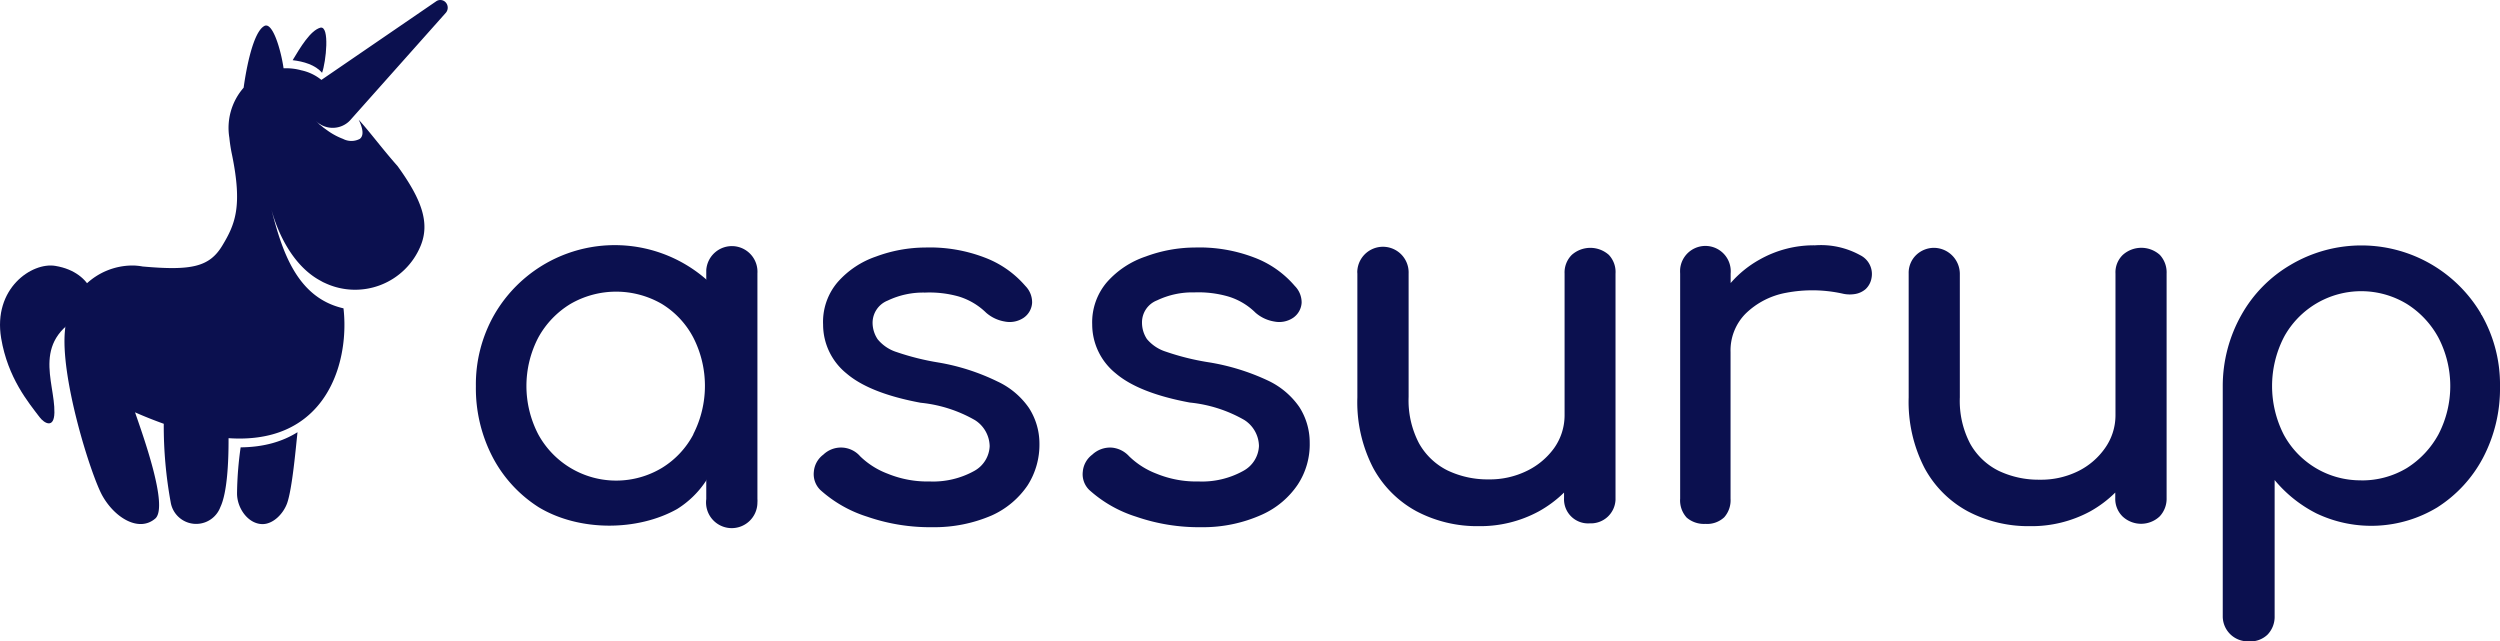 <svg xmlns="http://www.w3.org/2000/svg" viewBox="0 0 792.16 203.24"><defs><style>.cls-1{fill:#0b104f}</style></defs><g id="Calque_2" data-name="Calque 2"><g id="Layer_1" data-name="Layer 1"><g id="Calque_2-2" data-name="Calque 2"><g id="Calque_1-2" data-name="Calque 1-2"><path d="M75.11 156.16v.21c0 4.7 3.54 9.67 8.07 9.7 3.47 0 6.65-3.38 7.81-6.65 1.63-4.68 2.72-17.35 3.26-22.27a1.37 1.37 0 0 0 0-.19c-4.64 2.92-10.57 4.73-18 4.79a111.59 111.59 0 0 0-1.14 14.41" class="cls-1"/><path d="M110.43 38.62c.17-.16.34-.32.5-.49L141.31 4a2.49 2.49 0 0 0-.24-3.4 2.31 2.31 0 0 0-2.72-.28l-36.51 25a15.06 15.06 0 0 0-6.41-3.05 17.7 17.7 0 0 0-4.58-.64h-1c-.83-5.85-3.52-15-6.17-13.35-3.43 2-5.59 13-6.48 19.51a19.33 19.33 0 0 0-4.52 15.9 47.7 47.7 0 0 0 .86 5.46c3.31 16.27 1 21.88-3.1 28.67s-9.78 8-25.26 6.62a17.84 17.84 0 0 0-3.42-.31 21.45 21.45 0 0 0-21.12 20.08c-1.77 15 8.23 46.53 11.81 52.88 4 7.12 11.73 11.7 16.86 7.12 4-4.1-4-26.21-6.52-33.56 3.16 1.4 6.2 2.59 9.1 3.63a134.3 134.3 0 0 0 2.19 24.83 8.18 8.18 0 0 0 15.74 1.58c2.19-4.57 2.63-14.43 2.6-21.85 1.33.09 2.61.13 3.85.12 7.46-.06 13.39-1.87 18-4.79 12.85-8.08 15.94-24.69 14.57-36.47C94.08 94.34 89.4 79.62 86 66.39c2.12 7.83 7 18 15.59 22.58l.77.43.53.24a22.45 22.45 0 0 0 30.39-11.74c3-7.29.36-14.68-7.31-25.28-4.6-5.16-8.92-11-12.32-14.7 1.3 2.68 1.77 5 .35 6.09a5.73 5.73 0 0 1-5.31 0 21.27 21.27 0 0 1-4.88-2.62l-1-.72-.3-.22-.8-.67-.33-.21-.71-.7-.3-.28c-.23-.21-.41-.43-.62-.64a7.58 7.58 0 0 0 10.68.67" class="cls-1"/><path d="M102.05 23.08c1.27-3.56 2.48-14.93-.51-14.32-3.21.89-6.39 6.29-8.81 10.31 3.41.4 7.17 1.45 9.32 4" class="cls-1"/></g></g><path d="M.37 107.19c2.11 12.58 8.66 20.36 12.18 25 1.51 2 4.58 3.68 4.69-1.41.21-10-7.9-23.49 10.72-31.73 3.83-1.69 2-12.75-10.42-14.8C10.13 83-2.29 91.38.37 107.19" class="cls-1"/><g id="Calque_1-2-2" data-name="Calque 1-2"><g id="Calque_2-2-2" data-name="Calque 2-2"><g id="Calque_1-2-2-2" data-name="Calque 1-2-2"><path d="M233 99.75a44.09 44.09 0 0 0-76.4 0 44.59 44.59 0 0 0-5.81 22.62 47.22 47.22 0 0 0 5.35 22.56 41.73 41.73 0 0 0 14.58 15.81c12.85 7.74 31.28 7.59 43.82.56a29.88 29.88 0 0 0 9.12-8.86c4.71-7 15.08-30.07 15.08-30.07A43.83 43.83 0 0 0 233 99.75m-13.29 37.87a27.45 27.45 0 0 1-10 10.66 28.13 28.13 0 0 1-39.16-10.66 33.21 33.21 0 0 1 0-30.63 28.37 28.37 0 0 1 10.22-10.69 28.87 28.87 0 0 1 28.93 0 27.32 27.32 0 0 1 10 10.69 33.63 33.63 0 0 1-.04 30.63ZM295.48 167.05a60.9 60.9 0 0 1-20.69-3.33 40.21 40.21 0 0 1-14.85-8.46 7 7 0 0 1-2.06-5.82 7.5 7.5 0 0 1 3-5.38 8.07 8.07 0 0 1 11.41.23l.24.27a25.25 25.25 0 0 0 8.77 5.55 33.26 33.26 0 0 0 13.29 2.45 26.9 26.9 0 0 0 14.08-3.32 9.39 9.39 0 0 0 4.92-7.87 10 10 0 0 0-4.65-8.24 43.13 43.13 0 0 0-17.21-5.51q-16.14-3-23.48-9.27a19.92 19.92 0 0 1-7.44-15.51 19.39 19.39 0 0 1 4.62-13.45 28.39 28.39 0 0 1 12.15-8.1 45.33 45.33 0 0 1 15.58-2.86 48.51 48.51 0 0 1 18.7 3.12 31.76 31.76 0 0 1 13.05 9.07 7.34 7.34 0 0 1 2.13 5.31 6.21 6.21 0 0 1-2.66 4.75 7.92 7.92 0 0 1-6 1.2 11.93 11.93 0 0 1-5.91-2.79 21.27 21.27 0 0 0-8.71-5.15 34.22 34.22 0 0 0-10.66-1.23 26 26 0 0 0-11.82 2.53 7.58 7.58 0 0 0-4.79 7.07 9.45 9.45 0 0 0 1.6 5.18 12.69 12.69 0 0 0 6 4.06 80.74 80.74 0 0 0 13.29 3.32 68.48 68.48 0 0 1 18.66 6 24.84 24.84 0 0 1 10 8.4 20.86 20.86 0 0 1 3.32 11.19 23.93 23.93 0 0 1-3.72 13.29 27.2 27.2 0 0 1-11.36 9.56 45.87 45.87 0 0 1-18.8 3.74M380.68 167.05a61 61 0 0 1-20.68-3.33 40.09 40.09 0 0 1-14.84-8.46 6.94 6.94 0 0 1-2.06-5.82 7.52 7.52 0 0 1 3-5.38 8.26 8.26 0 0 1 6.28-2.22 8.44 8.44 0 0 1 5.38 2.72 25.38 25.38 0 0 0 8.73 5.55 33.26 33.26 0 0 0 13.29 2.45 26.91 26.91 0 0 0 14.22-3.38 9.42 9.42 0 0 0 4.92-7.87 10 10 0 0 0-4.65-8.24 43.35 43.35 0 0 0-17.27-5.52q-16.14-3-23.48-9.26a19.91 19.91 0 0 1-7.44-15.51 19.57 19.57 0 0 1 4.68-13.39 28.52 28.52 0 0 1 12.24-8.1 45.33 45.33 0 0 1 15.58-2.86 48.51 48.51 0 0 1 18.7 3.12 31.41 31.41 0 0 1 13 9.07 7.39 7.39 0 0 1 2.16 5.31 6.24 6.24 0 0 1-2.66 4.75 7.92 7.92 0 0 1-6 1.2 12 12 0 0 1-5.95-2.79 20.79 20.79 0 0 0-8.67-5.15 34.15 34.15 0 0 0-10.69-1.29 26 26 0 0 0-11.83 2.52 7.46 7.46 0 0 0-4.78 7.08 9.37 9.37 0 0 0 1.56 5.18 12.87 12.87 0 0 0 6 4 79 79 0 0 0 13.29 3.32 70.42 70.42 0 0 1 19 5.81 25 25 0 0 1 10 8.41 20.84 20.84 0 0 1 3.29 11.24 23.21 23.21 0 0 1-3.75 13.28 27 27 0 0 1-11.36 9.57 45.35 45.35 0 0 1-19.21 3.99M509.78 80.76a8.84 8.84 0 0 0-11.73 0 7.85 7.85 0 0 0-2.29 5.91v45a18 18 0 0 1-3.32 10.33 23 23 0 0 1-8.57 7.18 26.67 26.67 0 0 1-12.19 2.72 29.43 29.43 0 0 1-12.92-2.79 21.06 21.06 0 0 1-9.1-8.6 29.21 29.21 0 0 1-3.32-14.75V86.67a8.14 8.14 0 0 0-16.24-1.07 4.79 4.79 0 0 0 0 1.07v39.26a45.31 45.31 0 0 0 5 22.32A34 34 0 0 0 448.83 162a41.17 41.17 0 0 0 19.69 4.72 38.91 38.91 0 0 0 19-4.65 37 37 0 0 0 8.07-6v1.76a7.63 7.63 0 0 0 8.17 8 7.81 7.81 0 0 0 8.14-7.45V86.7a7.91 7.91 0 0 0-2.12-5.94M589.43 80.86a25.75 25.75 0 0 0-14.28-3.13 34.86 34.86 0 0 0-17.54 4.49 34 34 0 0 0-9.23 7.47v-3a8 8 0 0 0-16-1.46 11.85 11.85 0 0 0 0 1.46V158a8.08 8.08 0 0 0 2.06 6 8.35 8.35 0 0 0 5.91 2 7.93 7.93 0 0 0 6-2.1 8.13 8.13 0 0 0 2-5.87v-46.5a16.54 16.54 0 0 1 4.71-12.09 24.68 24.68 0 0 1 12.82-6.65 44.45 44.45 0 0 1 18.34.33 10.22 10.22 0 0 0 3.82 0 6.81 6.81 0 0 0 3.12-1.52 6.23 6.23 0 0 0 1.84-3.4 6.66 6.66 0 0 0-3.57-7.34M684.37 80.76a8.78 8.78 0 0 0-11.72 0 7.66 7.66 0 0 0-2.33 5.91v45A18 18 0 0 1 667 142a22.6 22.6 0 0 1-8.54 7.31 26.51 26.51 0 0 1-12.19 2.69 29.43 29.43 0 0 1-12.92-2.79 21 21 0 0 1-9.06-8.6 29.18 29.18 0 0 1-3.29-14.72V86.67a8.28 8.28 0 0 0-8.31-8.14 8.17 8.17 0 0 0-5.58 2.33 7.84 7.84 0 0 0-2.32 5.81v39.26a45.7 45.7 0 0 0 5 22.32 33.87 33.87 0 0 0 13.7 13.75 41.18 41.18 0 0 0 19.7 4.72 39 39 0 0 0 19.06-4.65 36.54 36.54 0 0 0 8-6v1.76a7.82 7.82 0 0 0 2.32 5.82 8.58 8.58 0 0 0 11.73 0 8.15 8.15 0 0 0 2.22-5.82V86.67a8.15 8.15 0 0 0-2.15-5.91M712.44 203.22a7.93 7.93 0 0 1-8.13-7.74v-73.07a45.93 45.93 0 0 1 5.91-22.62 42.33 42.33 0 0 1 15.61-15.88 44 44 0 0 1 60.28 15.45.57.57 0 0 0 .24.43 44.56 44.56 0 0 1 5.81 22.62 47.2 47.2 0 0 1-5.35 22.59 41.66 41.66 0 0 1-14.58 15.81 40.39 40.39 0 0 1-38.2 1.89 41.52 41.52 0 0 1-13.28-10.59v43.18a8.11 8.11 0 0 1-2.26 5.81 7.85 7.85 0 0 1-6.05 2.12m35.71-51a27.54 27.54 0 0 0 14.51-3.92 28.9 28.9 0 0 0 10-10.66 33.21 33.21 0 0 0 0-30.63 28.75 28.75 0 0 0-10-10.69 27.89 27.89 0 0 0-38.32 9.37c-.27.43-.5.86-.74 1.32a33.87 33.87 0 0 0 0 30.63 27.56 27.56 0 0 0 24.55 14.56Z" class="cls-1"/></g></g></g><path d="M232.45 78a8.14 8.14 0 0 0-8.66 7.58v72.56a8.14 8.14 0 1 0 16.21 1.04 6.37 6.37 0 0 0 0-1.07V86.62a8.12 8.12 0 0 0-7.55-8.62" class="cls-1"/></g></g></svg>